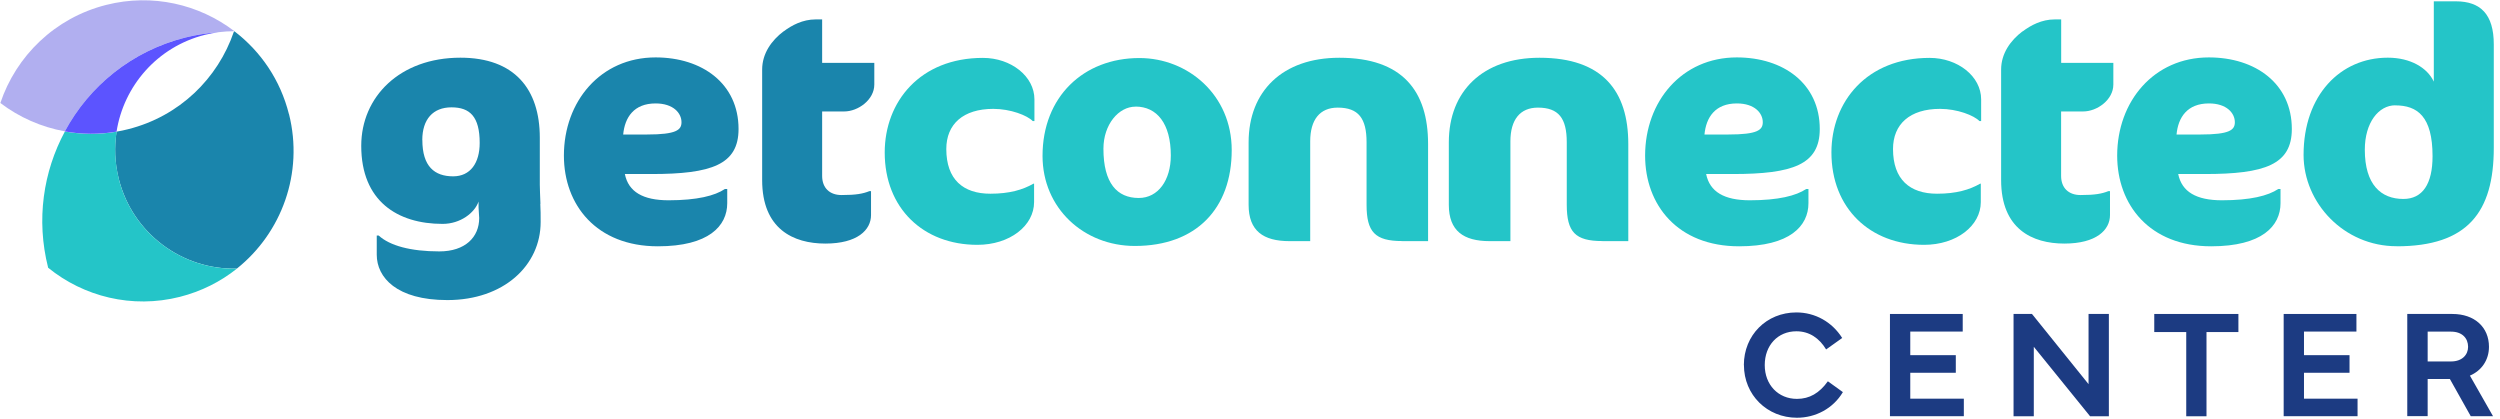 <svg width="358" height="60" viewBox="0 0 358 60" fill="none" xmlns="http://www.w3.org/2000/svg">
<g clip-path="url(#clip0_2235_12843)">
<path d="M77.371 29.191C77.421 29.981 77.421 30.861 77.421 31.791C77.421 38.011 72.13 42.971 64.061 42.971C56.781 42.971 53.95 39.721 53.95 36.471V33.731H54.23C55.81 35.171 58.781 36.001 62.91 36.001C66.621 36.001 68.621 33.961 68.621 31.221C68.621 30.801 68.531 30.201 68.531 29.741V28.861C67.971 30.481 65.93 32.061 63.38 32.061C56.931 32.061 51.73 28.811 51.73 20.881C51.73 13.871 57.251 8.261 65.93 8.261C73.68 8.261 77.3 12.761 77.3 19.721V26.451C77.3 27.051 77.35 27.981 77.391 29.191H77.371ZM60.48 20.051C60.48 23.851 62.24 25.251 64.891 25.251C67.35 25.251 68.691 23.351 68.691 20.471C68.691 16.711 67.3 15.371 64.65 15.371C62.001 15.371 60.471 17.091 60.471 20.061L60.48 20.051Z" fill="#1A85AC"/>
<path d="M93.28 24.921H89.48C89.99 27.471 92.08 28.681 95.74 28.681C99.82 28.681 102.38 28.031 103.81 27.061H104.14V29.101C104.14 32.351 101.5 35.271 94.21 35.271C85.39 35.271 80.75 29.331 80.75 22.281C80.75 14.531 85.99 8.221 93.88 8.221C100.56 8.221 105.76 11.981 105.76 18.471C105.76 23.571 101.91 24.921 93.28 24.921ZM93.88 14.811C90.77 14.811 89.47 16.811 89.24 19.261H92.67C96.85 19.261 97.59 18.611 97.59 17.501C97.59 16.201 96.43 14.811 93.88 14.811Z" fill="#1A85AC"/>
<path d="M112.211 4.5C113.371 3.62 114.951 2.78 116.801 2.78H117.731V9H125.201V12.11C125.201 14.29 122.881 15.96 120.891 15.96H117.731V25.19C117.731 26.91 118.801 27.93 120.511 27.93C122.601 27.93 123.571 27.74 124.501 27.37H124.731V30.8C124.731 32.93 122.781 34.88 118.191 34.88C113.601 34.88 109.141 32.79 109.141 25.79V9.97C109.141 7.65 110.491 5.79 112.201 4.49L112.211 4.5Z" fill="#1A85AC"/>
<path d="M147.901 17.35C147.111 16.52 144.701 15.59 142.241 15.59C137.931 15.59 135.511 17.77 135.511 21.34C135.511 25.7 137.921 27.74 141.821 27.74C144.561 27.74 146.461 27.18 147.991 26.3H148.081V28.94C148.081 32.33 144.601 35.06 139.961 35.06C132.211 35.06 126.691 29.82 126.691 21.84C126.691 14.56 131.751 8.29 140.751 8.29C144.791 8.29 148.131 10.93 148.131 14.23V17.34H147.901V17.35Z" fill="#24C5C8"/>
<path d="M163.161 8.311C170.121 8.311 176.381 13.601 176.381 21.491C176.381 29.84 171.321 35.221 162.511 35.221C155.221 35.221 149.291 29.84 149.291 22.32C149.291 13.88 155.141 8.311 163.161 8.311ZM162.601 15.271C160.191 15.271 158.011 17.82 158.011 21.3C158.011 26.221 159.961 28.351 163.071 28.351C165.851 28.351 167.661 25.8 167.661 22.27C167.661 17.68 165.661 15.261 162.601 15.261V15.271Z" fill="#24C5C8"/>
<path d="M200.791 34.52C196.891 34.52 195.691 33.221 195.691 29.32V20.37C195.691 16.941 194.531 15.411 191.561 15.411C189.011 15.411 187.621 17.131 187.621 20.241V34.531H184.651C180.891 34.531 178.801 33.05 178.801 29.331V20.381C178.801 13.05 183.671 8.271 191.791 8.271C200.841 8.271 204.501 13.05 204.501 20.61V34.531H200.791V34.52Z" fill="#24C5C8"/>
<path d="M229.461 34.52C225.561 34.52 224.361 33.221 224.361 29.32V20.37C224.361 16.941 223.201 15.411 220.231 15.411C217.681 15.411 216.291 17.131 216.291 20.241V34.531H213.321C209.561 34.531 207.471 33.05 207.471 29.331V20.381C207.471 13.05 212.341 8.271 220.461 8.271C229.511 8.271 233.171 13.05 233.171 20.61V34.531H229.461V34.52Z" fill="#24C5C8"/>
<path d="M248.12 24.921H244.32C244.83 27.471 246.92 28.681 250.58 28.681C254.66 28.681 257.21 28.031 258.65 27.061H258.97V29.101C258.97 32.351 256.33 35.271 249.04 35.271C240.22 35.271 235.58 29.331 235.58 22.281C235.58 14.531 240.82 8.221 248.71 8.221C255.39 8.221 260.59 11.981 260.59 18.471C260.59 23.571 256.74 24.921 248.11 24.921H248.12ZM248.72 14.811C245.61 14.811 244.31 16.811 244.08 19.261H247.51C251.69 19.261 252.43 18.611 252.43 17.501C252.43 16.201 251.27 14.811 248.72 14.811Z" fill="#24C5C8"/>
<path d="M283.47 17.35C282.68 16.52 280.27 15.59 277.81 15.59C273.5 15.59 271.08 17.77 271.08 21.34C271.08 25.7 273.49 27.74 277.39 27.74C280.13 27.74 282.03 27.18 283.56 26.3H283.65V28.94C283.65 32.33 280.17 35.06 275.53 35.06C267.78 35.06 262.26 29.82 262.26 21.84C262.26 14.56 267.32 8.29 276.32 8.29C280.36 8.29 283.7 10.93 283.7 14.23V17.34H283.47V17.35Z" fill="#24C5C8"/>
<path d="M289.641 4.5C290.801 3.62 292.381 2.78 294.231 2.78H295.161V9H302.631V12.11C302.631 14.29 300.311 15.96 298.311 15.96H295.151V25.19C295.151 26.91 296.221 27.93 297.931 27.93C300.021 27.93 300.991 27.74 301.921 27.37H302.151V30.8C302.151 32.93 300.201 34.88 295.611 34.88C291.021 34.88 286.561 32.79 286.561 25.79V9.97C286.561 7.65 287.911 5.79 289.621 4.49L289.641 4.5Z" fill="#24C5C8"/>
<path d="M315.72 24.921H311.92C312.43 27.471 314.52 28.681 318.18 28.681C322.26 28.681 324.81 28.031 326.25 27.061H326.57V29.101C326.57 32.351 323.93 35.271 316.64 35.271C307.82 35.271 303.18 29.331 303.18 22.281C303.18 14.531 308.42 8.221 316.31 8.221C322.99 8.221 328.19 11.981 328.19 18.471C328.19 23.571 324.34 24.921 315.71 24.921H315.72ZM316.32 14.811C313.21 14.811 311.91 16.811 311.68 19.261H315.11C319.29 19.261 320.03 18.611 320.03 17.501C320.03 16.201 318.87 14.811 316.32 14.811Z" fill="#24C5C8"/>
<path d="M343.191 35.26C335.671 35.26 329.871 29.09 329.871 22.18C329.871 13.6 335.161 8.26 341.931 8.26C345.181 8.26 347.591 9.7 348.521 11.69V0.19H351.681C355.211 0.19 357.111 2.05 357.111 6.36V21.16C357.111 30.39 353.351 35.27 343.191 35.27V35.26ZM343.001 15.08C340.631 15.08 338.641 17.54 338.641 21.44C338.641 26.45 340.961 28.49 344.161 28.49C346.901 28.49 348.341 26.36 348.341 22.37C348.341 16.66 346.161 15.09 343.001 15.09V15.08Z" fill="#24C5C8"/>
<path d="M41.382 16.331C43.512 24.791 40.322 33.35 33.922 38.461C26.152 38.67 18.992 33.48 17.012 25.62C16.432 23.331 16.352 21.041 16.692 18.851C17.242 18.761 17.802 18.64 18.352 18.5C25.702 16.651 31.202 11.23 33.482 4.561C33.542 4.561 33.612 4.561 33.672 4.561C37.362 7.411 40.152 11.47 41.372 16.331H41.382Z" fill="#1A85AC"/>
<path d="M17.012 25.63C18.992 33.49 26.152 38.67 33.922 38.47C31.592 40.33 28.832 41.73 25.752 42.51C18.892 44.24 11.972 42.47 6.882 38.33C6.882 38.32 6.882 38.3 6.882 38.29C5.162 31.46 6.192 24.58 9.292 18.83C11.692 19.26 14.192 19.29 16.702 18.86C16.362 21.05 16.442 23.35 17.022 25.63H17.012Z" fill="#24C5C8"/>
<path d="M33.68 4.56C33.62 4.56 33.56 4.56 33.49 4.56C33.5 4.53 33.51 4.51 33.52 4.48H33.57C33.57 4.48 33.64 4.54 33.68 4.56Z" fill="#2D83A5"/>
<path d="M33.531 4.44C33.531 4.44 33.531 4.46 33.531 4.47C32.791 4.47 32.051 4.52 31.301 4.61C29.721 4.72 28.121 4.97 26.531 5.37C18.851 7.31 12.771 12.34 9.291 18.81C5.911 18.2 2.751 16.8 0.051 14.75C2.301 8.04 7.831 2.56 15.221 0.7C21.831 -0.97 28.501 0.62 33.531 4.44Z" fill="#B1AFF0"/>
<path d="M31.291 4.62C30.641 4.71 29.981 4.83 29.331 4.99C22.521 6.71 17.711 12.32 16.691 18.85C14.181 19.28 11.681 19.25 9.281 18.82C12.761 12.35 18.841 7.32 26.521 5.38C28.111 4.98 29.711 4.73 31.291 4.62Z" fill="#5C54FF"/>
<path d="M249.721 52.28C249.721 48 252.961 44.74 257.241 44.74C259.941 44.74 262.361 46.11 263.801 48.4L261.501 50.04C260.521 48.42 259.101 47.44 257.241 47.44C254.581 47.44 252.711 49.45 252.711 52.28C252.711 55.11 254.651 57.12 257.321 57.12C259.121 57.12 260.531 56.3 261.751 54.6L263.901 56.15C262.491 58.52 259.971 59.82 257.321 59.82C253.061 59.82 249.731 56.56 249.731 52.28H249.721Z" fill="#1C3B82"/>
<path d="M270.641 44.96H281.061V47.48H273.551V50.86H280.071V53.38H273.551V57.09H281.221V59.6H270.641V44.95V44.96Z" fill="#1C3B82"/>
<path d="M288.34 59.61V44.96H290.98L299.08 55.01V44.96H301.99V59.61H299.3L291.24 49.66V59.61H288.33H288.34Z" fill="#1C3B82"/>
<path d="M308.48 44.96H320.54V47.55H315.97V59.61H313.07V47.55H308.49V44.96H308.48Z" fill="#1C3B82"/>
<path d="M327.021 44.96H337.441V47.48H329.931V50.86H336.452V53.38H329.931V57.09H337.602V59.6H327.021V44.95V44.96Z" fill="#1C3B82"/>
<path d="M344.721 59.6V44.96H351.181C354.361 44.96 356.421 46.86 356.421 49.66C356.421 51.53 355.391 53.06 353.691 53.79L357.001 59.6H353.811L350.821 54.27H347.641V59.59H344.721V59.6ZM347.641 51.76H350.991C352.601 51.76 353.431 50.78 353.431 49.67C353.431 48.45 352.601 47.49 350.991 47.49H347.641V51.76Z" fill="#1C3B82"/>
</g>
<defs>
<clipPath id="clip0_2235_12843">
<rect width="357.11" height="59.82" fill="white"/>
</clipPath>
</defs>
</svg>
